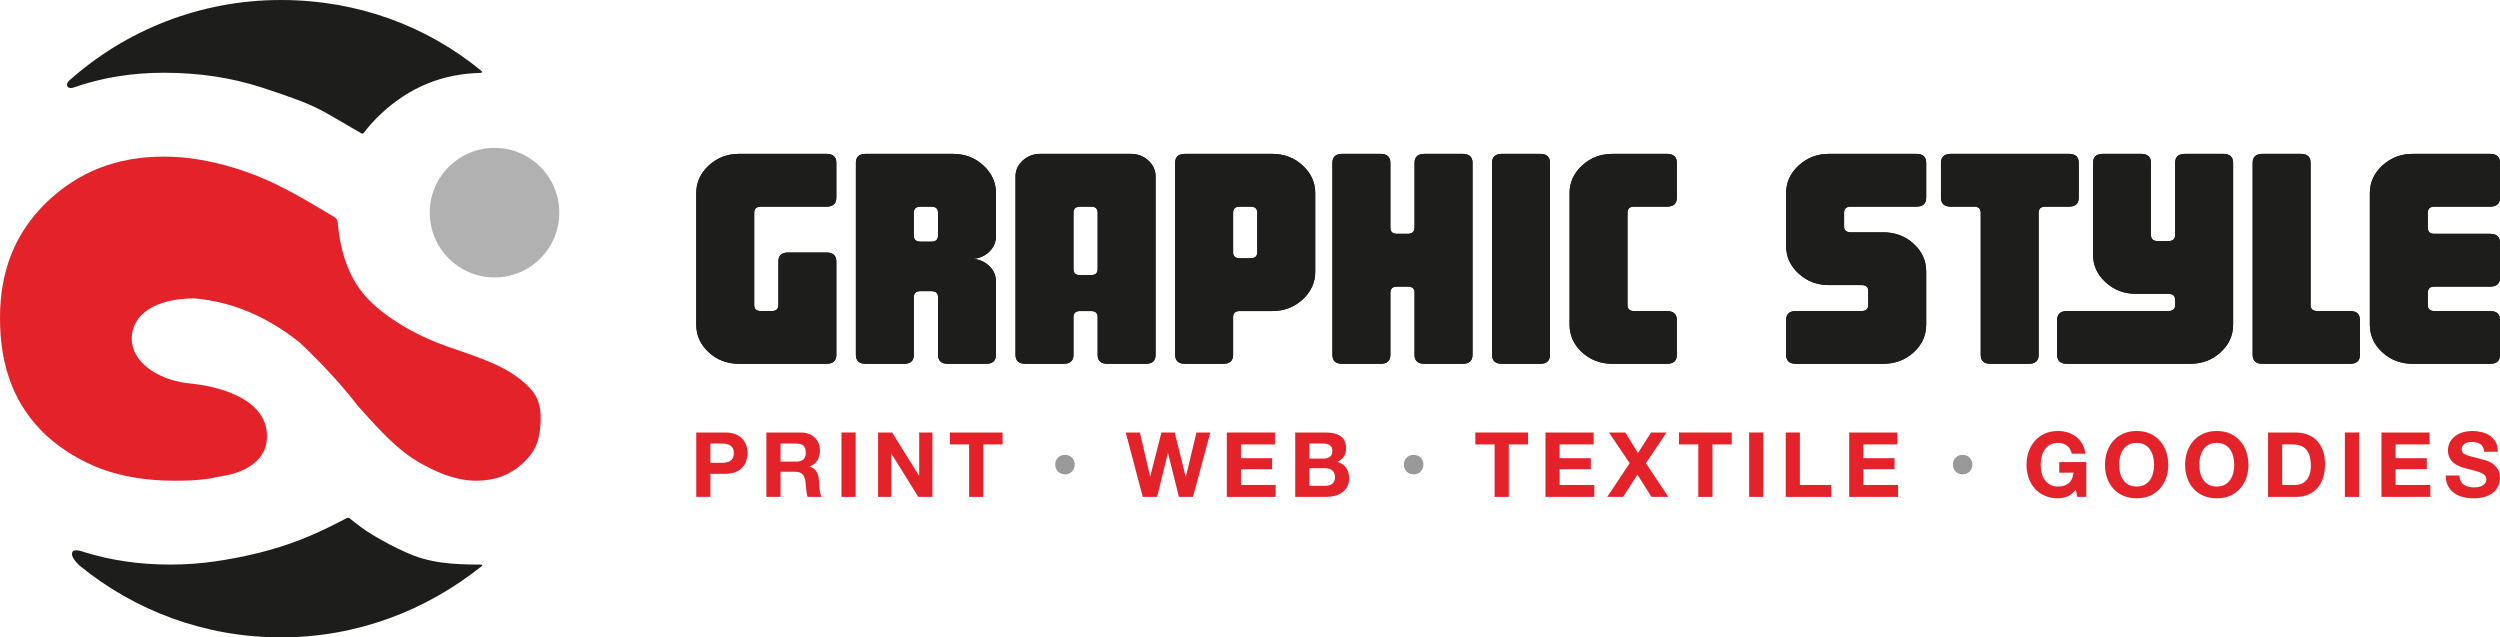 <?xml version="1.0" encoding="utf-8"?>
<!-- Generator: Adobe Illustrator 23.1.0, SVG Export Plug-In . SVG Version: 6.00 Build 0)  -->
<svg version="1.1" id="Calque_1" xmlns="http://www.w3.org/2000/svg" xmlns:xlink="http://www.w3.org/1999/xlink" x="0px" y="0px"
	 viewBox="0 0 486.698 124.083" style="enable-background:new 0 0 486.698 124.083;" xml:space="preserve">
<style type="text/css">
	.st0{fill:#1D1D1B;}
	.st1{fill:#B1B1B1;}
	.st2{fill:#E42229;}
	.st3{clip-path:url(#SVGID_2_);fill:#1D1D1B;}
	.st4{clip-path:url(#SVGID_4_);fill:#1D1D1B;}
	.st5{clip-path:url(#SVGID_6_);fill:#1D1D1B;}
	.st6{clip-path:url(#SVGID_8_);fill:#1D1D1B;}
	.st7{clip-path:url(#SVGID_10_);fill:#1D1D1B;}
	.st8{clip-path:url(#SVGID_12_);fill:#1D1D1B;}
	.st9{clip-path:url(#SVGID_14_);fill:#1D1D1B;}
	.st10{clip-path:url(#SVGID_16_);fill:#1D1D1B;}
	.st11{clip-path:url(#SVGID_18_);fill:#1D1D1B;}
	.st12{clip-path:url(#SVGID_20_);fill:#1D1D1B;}
	.st13{clip-path:url(#SVGID_22_);fill:#1D1D1B;}
	.st14{clip-path:url(#SVGID_24_);fill:#1D1D1B;}
	.st15{fill:#999999;}
</style>
<g>
	<g>
		<path class="st0" d="M93.77,110.223c-10.785,8.614-24.202,13.859-39.083,13.859c-14.835,0-28.446-5.217-39.121-13.911
			c0,0-2.102-1.777-1.422-2.783c0.435-0.638,2.364,0.129,2.364,0.129c5.151,1.59,10.7,2.395,16.623,2.395
			c3.009,0,6.021-0.215,8.937-0.648c2.874-0.421,5.706-0.984,8.392-1.651c2.738-0.685,5.366-1.51,7.798-2.45
			c2.411-0.926,4.89-2.051,7.371-3.33l1.819-0.942c0,0,0.351-0.234,0.674,0.061c1.415,1.132,2.93,2.308,4.649,3.318
			c2.011,1.186,4.104,2.306,6.124,3.194c4.609,2.17,9.187,2.448,14.743,2.448C93.639,109.912,94.098,109.961,93.77,110.223z"/>
		<path class="st0" d="M93.705,13.796C83.084,5.034,69.536,0,54.687,0C38.859,0,24.424,5.932,13.464,15.69
			c0,0-0.681,0.594-0.316,1.162c0.316,0.491,1.141,0.201,1.141,0.201c5.444-1.92,11.327-2.89,17.624-2.89
			c3.4,0,6.716,0.241,9.861,0.713c3.152,0.477,6.243,1.199,9.169,2.146c2.883,0.938,5.292,1.773,7.361,2.556
			c2.238,0.854,4.274,1.831,6.066,2.904l5.932,3.447c0,0,0.286,0.229,0.494-0.042c1.029-1.345,2.142-2.591,3.475-3.816
			c5.418-5.062,11.809-7.705,19.303-7.883C93.574,14.189,94.126,14.147,93.705,13.796z"/>
		<path class="st1" d="M108.883,41.396c0,6.968-5.642,12.616-12.608,12.616c-6.966,0-12.608-5.647-12.608-12.616
			c0-6.964,5.642-12.606,12.608-12.606C103.241,28.79,108.883,34.432,108.883,41.396z"/>
		<path class="st2" d="M69.615,78.969c2.806,3.08,6.519,7.462,10.553,10.162c1.812,1.213,3.543,2.051,5.014,2.705
			c2.654,1.162,5.198,1.751,7.52,1.751c3.625,0,6.599-1.113,9.092-3.412c2.324-2.144,3.285-4.183,3.451-8.037
			c0.15-3.496-0.718-5.416-2.935-7.42c-3.501-3.166-7.422-4.548-13.502-6.674c-3.643-1.185-6.956-2.624-9.751-4.246
			c-2.86-1.648-5.247-3.419-7.094-5.263c-3.756-3.751-5.678-8.891-6.215-15.227c-0.058-0.723-0.674-1.064-0.674-1.064l-4.429-2.631
			c-3.21-1.878-6.005-3.353-8.308-4.394c-2.275-1.022-4.583-1.887-6.854-2.567c-2.28-0.687-4.588-1.228-6.863-1.604
			c-2.233-0.372-4.497-0.559-6.706-0.559c-9.171,0-16.67,2.932-22.925,8.965C2.944,45.352,0,52.711,0,61.917
			c0,9.749,2.963,17.238,9.063,22.906c3.098,2.808,6.732,5.002,10.775,6.496c4.083,1.506,8.841,2.268,14.147,2.268
			c4.263,0,6.33-0.252,9.433-0.94c0,0,9.276-1.04,8.514-8.556c-0.725-7.151-10.789-8.961-14.285-9.374
			c-0.365-0.023-0.72-0.063-1.078-0.108c-0.068-0.005-0.11-0.009-0.11-0.009c-0.012,0-0.021-0.002-0.033-0.007
			c-6.148-0.786-10.787-4.352-10.787-8.64c0-4.74,4.576-7.843,12.211-7.868c7.504,0.678,14.156,3.575,20.465,8.572
			C58.316,66.657,64.981,72.812,69.615,78.969z"/>
	</g>
	<g>
		<g>
			<defs>
				<path id="SVGID_1_" d="M143.907,29.955c-2.317,0-4.286,0.758-5.921,2.261c-1.628,1.508-2.441,3.302-2.441,5.371v25.61
					c0,2.114,0.818,3.917,2.448,5.402c1.634,1.49,3.613,2.229,5.935,2.229h16.955c1.291,0,1.936-0.585,1.936-1.758V50.92
					c0-1.174-0.645-1.763-1.936-1.763h-7.415c-1.288,0-1.934,0.589-1.934,1.763v8.46c0,0.781-0.432,1.174-1.286,1.174h-2.132
					c-0.858,0-1.286-0.393-1.286-1.174V41.408c0-0.783,0.425-1.179,1.284-1.179h12.779c1.282,0,1.927-0.585,1.927-1.758v-6.758
					c0-1.174-0.645-1.758-1.931-1.758H143.907z"/>
			</defs>
			<use xlink:href="#SVGID_1_"  style="overflow:visible;fill:#1D1D1B;"/>
			<clipPath id="SVGID_2_">
				<use xlink:href="#SVGID_1_"  style="overflow:visible;"/>
			</clipPath>
			<rect x="135.545" y="29.955" class="st3" width="27.274" height="40.872"/>
		</g>
		<g>
			<defs>
				<path id="SVGID_3_" d="M177.902,45.869v-4.461c0-0.783,0.435-1.179,1.293-1.179h2.126c0.865,0,1.293,0.395,1.293,1.179v4.461
					c0,0.783-0.428,1.179-1.293,1.179h-2.126C178.337,47.048,177.902,46.653,177.902,45.869 M168.556,29.955
					c-1.288,0-1.934,0.584-1.934,1.758v37.355c0,1.174,0.646,1.758,1.934,1.758h7.415c1.291,0,1.932-0.585,1.932-1.758V57.849
					c0-0.781,0.435-1.169,1.293-1.169h2.126c0.865,0,1.293,0.388,1.293,1.169v11.219c0,1.174,0.643,1.758,1.932,1.758h7.417
					c1.288,0,1.934-0.585,1.934-1.758V54.8c0-1.213-0.477-2.252-1.417-3.112c-0.949-0.863-2.086-1.293-3.419-1.293
					c1.333,0,2.469-0.433,3.419-1.293c0.94-0.86,1.417-1.899,1.417-3.112v-8.401c0-2.07-0.818-3.863-2.451-5.371
					c-1.635-1.504-3.608-2.261-5.93-2.261H168.556z"/>
			</defs>
			<use xlink:href="#SVGID_3_"  style="overflow:visible;fill:#1D1D1B;"/>
			<clipPath id="SVGID_4_">
				<use xlink:href="#SVGID_3_"  style="overflow:visible;"/>
			</clipPath>
			<rect x="166.622" y="29.955" class="st4" width="27.275" height="40.872"/>
		</g>
		<g>
			<defs>
				<path id="SVGID_5_" d="M208.983,52.384V41.412c0-0.788,0.433-1.183,1.288-1.183h2.128c0.858,0,1.291,0.395,1.291,1.183v10.971
					c0,0.788-0.432,1.179-1.291,1.179h-2.128C209.416,53.563,208.983,53.172,208.983,52.384 M202.534,29.955
					c-1.331,0-2.472,0.428-3.414,1.293c-0.947,0.863-1.422,1.899-1.422,3.112v34.708c0,1.174,0.648,1.758,1.936,1.758h7.41
					c1.295,0,1.938-0.585,1.938-1.758v-7.34c0-0.783,0.433-1.174,1.288-1.174h2.128c0.858,0,1.291,0.39,1.291,1.174v7.34
					c0,1.174,0.643,1.758,1.932,1.758h7.415c1.291,0,1.936-0.585,1.936-1.758V34.36c0-1.213-0.475-2.25-1.419-3.112
					c-0.945-0.865-2.084-1.293-3.414-1.293H202.534z"/>
			</defs>
			<use xlink:href="#SVGID_5_"  style="overflow:visible;fill:#1D1D1B;"/>
			<clipPath id="SVGID_6_">
				<use xlink:href="#SVGID_5_"  style="overflow:visible;"/>
			</clipPath>
			<rect x="197.698" y="29.955" class="st5" width="27.275" height="40.872"/>
		</g>
		<g>
			<defs>
				<path id="SVGID_7_" d="M240.06,49.101v-7.693c0-0.783,0.43-1.179,1.286-1.179h2.13c0.863,0,1.288,0.395,1.288,1.179v7.693
					c0,0.783-0.426,1.174-1.288,1.174h-2.13C240.49,50.275,240.06,49.884,240.06,49.101 M230.711,29.955
					c-1.288,0-1.936,0.584-1.936,1.758v37.355c0,1.174,0.648,1.758,1.936,1.758h7.413c1.291,0,1.936-0.585,1.936-1.758v-7.34
					c0-0.783,0.43-1.174,1.286-1.174h6.32c2.327,0,4.3-0.753,5.932-2.261c1.637-1.508,2.451-3.302,2.451-5.371V37.587
					c0-2.07-0.814-3.863-2.451-5.371c-1.632-1.504-3.606-2.261-5.932-2.261H230.711z"/>
			</defs>
			<use xlink:href="#SVGID_7_"  style="overflow:visible;fill:#1D1D1B;"/>
			<clipPath id="SVGID_8_">
				<use xlink:href="#SVGID_7_"  style="overflow:visible;"/>
			</clipPath>
			<rect x="228.775" y="29.955" class="st6" width="27.274" height="40.872"/>
		</g>
		<g>
			<defs>
				<path id="SVGID_9_" d="M277.32,29.955c-1.293,0-1.936,0.584-1.936,1.758v12.632c-0.042,0.781-0.472,1.174-1.286,1.174h-2.128
					c-0.861,0-1.293-0.393-1.293-1.174V31.713c0-1.174-0.646-1.758-1.934-1.758h-7.415c-1.288,0-1.936,0.584-1.936,1.758v37.355
					c0,1.174,0.648,1.758,1.936,1.758h7.415c1.288,0,1.934-0.585,1.934-1.758V56.974c0-0.786,0.432-1.178,1.293-1.178h2.128
					c0.858,0,1.286,0.393,1.286,1.178v12.094c0,1.174,0.643,1.758,1.936,1.758h7.417c1.288,0,1.934-0.585,1.934-1.758V31.713
					c0-1.174-0.646-1.758-1.934-1.758H277.32z"/>
			</defs>
			<use xlink:href="#SVGID_9_"  style="overflow:visible;fill:#1D1D1B;"/>
			<clipPath id="SVGID_10_">
				<use xlink:href="#SVGID_9_"  style="overflow:visible;"/>
			</clipPath>
			<rect x="259.391" y="29.955" class="st7" width="27.279" height="40.872"/>
		</g>
		<g>
			<defs>
				<path id="SVGID_11_" d="M292.404,29.955c-1.286,0-1.934,0.584-1.934,1.758v37.355c0,1.174,0.648,1.758,1.934,1.758h7.42
					c1.284,0,1.927-0.585,1.927-1.758V31.713c0-1.174-0.643-1.758-1.927-1.758H292.404z"/>
			</defs>
			<use xlink:href="#SVGID_11_"  style="overflow:visible;fill:#1D1D1B;"/>
			<clipPath id="SVGID_12_">
				<use xlink:href="#SVGID_11_"  style="overflow:visible;"/>
			</clipPath>
			<rect x="290.47" y="29.955" class="st8" width="11.28" height="40.872"/>
		</g>
		<g>
			<defs>
				<path id="SVGID_13_" d="M313.938,29.955c-2.32,0-4.293,0.758-5.928,2.261c-1.634,1.508-2.448,3.302-2.448,5.371v25.61
					c0,2.114,0.814,3.917,2.448,5.402c1.634,1.49,3.608,2.229,5.928,2.229h10.576c1.289,0,1.934-0.585,1.934-1.758v-6.751
					c0-1.174-0.646-1.763-1.934-1.763h-6.384c-0.863,0-1.291-0.393-1.291-1.174V41.408c0-0.783,0.428-1.179,1.291-1.179h6.384
					c1.289,0,1.934-0.585,1.934-1.758v-6.758c0-1.174-0.646-1.758-1.934-1.758H313.938z"/>
			</defs>
			<use xlink:href="#SVGID_13_"  style="overflow:visible;fill:#1D1D1B;"/>
			<clipPath id="SVGID_14_">
				<use xlink:href="#SVGID_13_"  style="overflow:visible;"/>
			</clipPath>
			<rect x="305.562" y="29.955" class="st9" width="20.886" height="40.872"/>
		</g>
		<g>
			<defs>
				<path id="SVGID_15_" d="M356.096,29.955c-2.322,0-4.295,0.758-5.93,2.261c-1.635,1.508-2.448,3.302-2.448,5.371v10.284
					c0,2.109,0.814,3.912,2.448,5.397c1.635,1.492,3.608,2.233,5.93,2.233h6.321c0.858,0,1.288,0.374,1.288,1.118v2.761
					c0,0.781-0.43,1.174-1.288,1.174H349.65c-1.288,0-1.931,0.589-1.931,1.763v6.751c0,1.174,0.643,1.758,1.931,1.758h16.958
					c2.322,0,4.3-0.739,5.932-2.229c1.635-1.485,2.451-3.288,2.451-5.402V52.859c0-2.119-0.816-3.917-2.451-5.406
					c-1.632-1.485-3.61-2.229-5.932-2.229h-6.51c-0.73-0.079-1.094-0.449-1.094-1.113v-2.703c0-0.783,0.426-1.179,1.288-1.179
					h12.765c1.288,0,1.934-0.585,1.934-1.758v-6.758c0-1.174-0.645-1.758-1.934-1.758H356.096z"/>
			</defs>
			<use xlink:href="#SVGID_15_"  style="overflow:visible;fill:#1D1D1B;"/>
			<clipPath id="SVGID_16_">
				<use xlink:href="#SVGID_15_"  style="overflow:visible;"/>
			</clipPath>
			<rect x="347.718" y="29.955" class="st10" width="27.272" height="40.872"/>
		</g>
		<g>
			<defs>
				<path id="SVGID_17_" d="M379.8,29.955c-1.286,0-1.934,0.584-1.934,1.758v6.758c0,1.174,0.648,1.758,1.934,1.758h4.511
					c0.863,0,1.291,0.395,1.291,1.179v27.66c0,1.174,0.645,1.758,1.934,1.758h7.42c1.288,0,1.929-0.585,1.929-1.758v-27.66
					c0-0.783,0.432-1.179,1.293-1.179h4.576c1.293,0,1.934-0.585,1.934-1.758v-6.758c0-1.174-0.641-1.758-1.934-1.758H379.8z"/>
			</defs>
			<use xlink:href="#SVGID_17_"  style="overflow:visible;fill:#1D1D1B;"/>
			<clipPath id="SVGID_18_">
				<use xlink:href="#SVGID_17_"  style="overflow:visible;"/>
			</clipPath>
			<rect x="377.866" y="29.955" class="st11" width="26.821" height="40.872"/>
		</g>
		<g>
			<defs>
				<path id="SVGID_19_" d="M425.391,29.955c-1.288,0-1.934,0.584-1.934,1.754v14.046c0,0.783-0.432,1.174-1.291,1.174h-2.128
					c-0.861,0-1.286-0.391-1.286-1.174V31.708c0-1.169-0.65-1.754-1.936-1.754h-7.413c-1.295,0-1.931,0.584-1.931,1.758v17.872
					c0,2.074,0.811,3.863,2.444,5.362c1.632,1.508,3.613,2.256,5.935,2.256h6.316c0.858,0,1.291,0.395,1.291,1.178v0.998
					c0,0.781-0.432,1.174-1.291,1.174h-19.748c-1.288,0-1.934,0.589-1.934,1.763v6.751c0,1.174,0.645,1.758,1.934,1.758h23.938
					c2.322,0,4.3-0.739,5.932-2.229c1.635-1.485,2.453-3.288,2.453-5.402V31.713c0-1.174-0.648-1.758-1.936-1.758H425.391z"/>
			</defs>
			<use xlink:href="#SVGID_19_"  style="overflow:visible;fill:#1D1D1B;"/>
			<clipPath id="SVGID_20_">
				<use xlink:href="#SVGID_19_"  style="overflow:visible;"/>
			</clipPath>
			<rect x="400.485" y="29.955" class="st12" width="34.257" height="40.872"/>
		</g>
		<g>
			<defs>
				<path id="SVGID_21_" d="M440.478,29.955c-1.288,0-1.934,0.584-1.934,1.758v37.355c0,1.174,0.646,1.758,1.934,1.758h17.023
					c1.288,0,1.934-0.585,1.934-1.758v-6.751c0-1.174-0.645-1.763-1.934-1.763h-6.384c-0.863,0-1.291-0.393-1.291-1.174V31.713
					c0-1.174-0.643-1.758-1.936-1.758H440.478z"/>
			</defs>
			<use xlink:href="#SVGID_21_"  style="overflow:visible;fill:#1D1D1B;"/>
			<clipPath id="SVGID_22_">
				<use xlink:href="#SVGID_21_"  style="overflow:visible;"/>
			</clipPath>
			<rect x="438.544" y="29.955" class="st13" width="20.891" height="40.872"/>
		</g>
		<g>
			<defs>
				<path id="SVGID_23_" d="M469.74,29.955c-2.322,0-4.295,0.758-5.932,2.261c-1.634,1.508-2.45,3.302-2.45,5.371v25.61
					c0,2.114,0.816,3.917,2.45,5.402c1.637,1.49,3.61,2.229,5.932,2.229h15.022c1.293,0,1.936-0.585,1.936-1.758v-6.751
					c0-1.174-0.643-1.763-1.936-1.763h-10.832c-0.858,0-1.288-0.393-1.288-1.174v-2.406c0-0.786,0.43-1.178,1.288-1.178h10.832
					c1.293,0,1.936-0.589,1.936-1.763v-6.751c0-1.178-0.643-1.763-1.936-1.763h-10.832c-0.858,0-1.288-0.393-1.288-1.174v-2.937
					c0-0.783,0.43-1.179,1.288-1.179h10.832c1.293,0,1.936-0.585,1.936-1.758v-6.758c0-1.174-0.643-1.758-1.936-1.758H469.74z"/>
			</defs>
			<use xlink:href="#SVGID_23_"  style="overflow:visible;fill:#1D1D1B;"/>
			<clipPath id="SVGID_24_">
				<use xlink:href="#SVGID_23_"  style="overflow:visible;"/>
			</clipPath>
			<rect x="461.358" y="29.955" class="st14" width="25.341" height="40.872"/>
		</g>
	</g>
	<path class="st2" d="M141.194,84.2c0.786,0,1.452,0.117,2.003,0.343c0.551,0.227,0.999,0.529,1.342,0.903
		c0.345,0.376,0.599,0.803,0.755,1.284c0.158,0.479,0.24,0.977,0.24,1.492c0,0.503-0.081,0.994-0.24,1.48
		c-0.156,0.486-0.41,0.915-0.755,1.293c-0.342,0.374-0.791,0.676-1.342,0.901c-0.551,0.23-1.217,0.343-2.003,0.343H138.3v4.494
		h-2.755V84.2H141.194z M140.441,90.1c0.316,0,0.618-0.024,0.91-0.072c0.292-0.046,0.551-0.137,0.776-0.271
		c0.22-0.136,0.4-0.326,0.532-0.573c0.136-0.244,0.204-0.568,0.204-0.963c0-0.398-0.067-0.721-0.204-0.966
		c-0.132-0.247-0.312-0.436-0.532-0.572c-0.225-0.134-0.484-0.225-0.776-0.273c-0.292-0.046-0.594-0.067-0.91-0.067H138.3V90.1
		H140.441z"/>
	<path class="st2" d="M155.955,84.2c0.561,0,1.068,0.093,1.519,0.273c0.45,0.182,0.836,0.429,1.16,0.745
		c0.321,0.318,0.568,0.683,0.738,1.097c0.168,0.415,0.254,0.865,0.254,1.344c0,0.738-0.156,1.372-0.465,1.914
		c-0.311,0.534-0.817,0.944-1.519,1.229v0.031c0.34,0.096,0.618,0.24,0.843,0.431c0.22,0.194,0.4,0.419,0.544,0.685
		c0.139,0.261,0.24,0.556,0.307,0.87c0.065,0.316,0.108,0.63,0.132,0.946c0.012,0.199,0.022,0.431,0.036,0.702
		c0.009,0.271,0.031,0.546,0.057,0.824c0.031,0.285,0.077,0.551,0.144,0.803c0.065,0.251,0.158,0.465,0.29,0.64h-2.757
		c-0.153-0.398-0.244-0.874-0.28-1.423c-0.034-0.551-0.089-1.078-0.158-1.581c-0.093-0.654-0.292-1.131-0.597-1.437
		c-0.304-0.307-0.803-0.455-1.49-0.455h-2.757v4.896h-2.757V84.2H155.955z M154.973,89.87c0.632,0,1.107-0.141,1.423-0.419
		c0.314-0.285,0.472-0.74,0.472-1.37c0-0.606-0.158-1.049-0.472-1.327c-0.316-0.275-0.791-0.41-1.423-0.41h-3.018v3.526H154.973z"/>
	<path class="st2" d="M166.574,84.2v12.533h-2.755V84.2H166.574z"/>
	<path class="st2" d="M173.679,84.2l5.232,8.408h0.036V84.2h2.577v12.533h-2.752l-5.213-8.391h-0.036v8.391h-2.58V84.2H173.679z"/>
	<path class="st2" d="M184.914,86.519V84.2h10.267v2.319h-3.756v10.215h-2.757V86.519H184.914z"/>
	<path class="st15" d="M209.224,90.45c0,0.536-0.18,0.987-0.537,1.351c-0.357,0.362-0.81,0.546-1.361,0.546
		c-0.548,0-1.004-0.184-1.358-0.546c-0.359-0.364-0.537-0.815-0.537-1.351c0-0.549,0.177-1.004,0.537-1.361
		c0.355-0.354,0.81-0.534,1.358-0.534c0.551,0,1.004,0.18,1.361,0.534C209.044,89.446,209.224,89.901,209.224,90.45z"/>
	<path class="st2" d="M229.514,96.733l-2.127-8.53h-0.036l-2.086,8.53h-2.791L219.156,84.2h2.755l1.984,8.531h0.036l2.178-8.531
		h2.58l2.141,8.638h0.036l2.053-8.638h2.702l-3.371,12.533H229.514z"/>
	<path class="st2" d="M248.204,84.2v2.319h-6.616v2.683h6.07v2.144h-6.07v3.069h6.755v2.319h-9.512V84.2H248.204z"/>
	<path class="st2" d="M258.049,84.2c0.597,0,1.138,0.053,1.631,0.161c0.491,0.105,0.913,0.276,1.265,0.515
		c0.35,0.242,0.62,0.563,0.815,0.958c0.194,0.398,0.29,0.889,0.29,1.473c0,0.63-0.141,1.157-0.429,1.581
		c-0.29,0.419-0.714,0.764-1.275,1.035c0.774,0.221,1.351,0.613,1.73,1.167c0.381,0.553,0.57,1.226,0.57,2.01
		c0,0.63-0.12,1.178-0.369,1.643c-0.245,0.46-0.577,0.838-0.992,1.131c-0.412,0.292-0.889,0.508-1.423,0.649
		c-0.532,0.139-1.076,0.211-1.639,0.211h-6.07V84.2H258.049z M257.697,89.276c0.491,0,0.896-0.118,1.212-0.352
		c0.314-0.235,0.472-0.618,0.472-1.145c0-0.287-0.05-0.529-0.158-0.716c-0.103-0.189-0.244-0.333-0.419-0.441
		c-0.177-0.103-0.376-0.175-0.606-0.216c-0.228-0.045-0.465-0.062-0.712-0.062h-2.58v2.932H257.697z M257.855,94.589
		c0.271,0,0.527-0.022,0.771-0.077c0.247-0.055,0.462-0.139,0.652-0.266c0.184-0.122,0.335-0.287,0.445-0.501
		c0.113-0.206,0.168-0.477,0.168-0.805c0-0.644-0.182-1.104-0.544-1.377c-0.362-0.275-0.846-0.41-1.44-0.41h-3.001v3.435H257.855z"
		/>
	<path class="st15" d="M277.108,90.45c0,0.536-0.18,0.987-0.537,1.351c-0.354,0.362-0.81,0.546-1.358,0.546
		c-0.551,0-1.006-0.184-1.361-0.546c-0.357-0.364-0.537-0.815-0.537-1.351c0-0.549,0.18-1.004,0.537-1.361
		c0.354-0.354,0.81-0.534,1.361-0.534c0.548,0,1.004,0.18,1.358,0.534C276.928,89.446,277.108,89.901,277.108,90.45z"/>
	<path class="st2" d="M287.219,86.519V84.2h10.267v2.319h-3.756v10.215h-2.757V86.519H287.219z"/>
	<path class="st2" d="M310.243,84.2v2.319h-6.617v2.683h6.073v2.144h-6.073v3.069h6.758v2.319h-9.512V84.2H310.243z"/>
	<path class="st2" d="M313.227,84.2h3.193l2.46,4.003l2.544-4.003h3.018l-4.019,5.984l4.369,6.549h-3.282l-2.738-4.338l-2.788,4.338
		h-3.09l4.369-6.566L313.227,84.2z"/>
	<path class="st2" d="M326.865,86.519V84.2h10.27v2.319h-3.756v10.215h-2.757V86.519H326.865z"/>
	<path class="st2" d="M343.274,84.2v12.533h-2.755V84.2H343.274z"/>
	<path class="st2" d="M350.398,84.2v10.215h6.108v2.319h-8.861V84.2H350.398z"/>
	<path class="st2" d="M369.371,84.2v2.319h-6.617v2.683h6.073v2.144h-6.073v3.069h6.755v2.319H360V84.2H369.371z"/>
	<path class="st15" d="M383.974,90.45c0,0.536-0.177,0.987-0.537,1.351c-0.357,0.362-0.807,0.546-1.358,0.546
		c-0.551,0-1.004-0.184-1.361-0.546c-0.357-0.364-0.534-0.815-0.534-1.351c0-0.549,0.177-1.004,0.534-1.361
		c0.357-0.354,0.81-0.534,1.361-0.534c0.551,0,1.001,0.18,1.358,0.534C383.797,89.446,383.974,89.901,383.974,90.45z"/>
	<path class="st2" d="M402.489,96.635c-0.596,0.251-1.2,0.376-1.809,0.376c-0.958,0-1.821-0.165-2.589-0.498
		c-0.764-0.333-1.409-0.793-1.936-1.378c-0.527-0.587-0.932-1.272-1.212-2.065c-0.28-0.788-0.424-1.638-0.424-2.554
		c0-0.932,0.144-1.801,0.424-2.601c0.28-0.803,0.685-1.505,1.212-2.099c0.527-0.599,1.171-1.064,1.936-1.406
		c0.769-0.338,1.631-0.508,2.589-0.508c0.644,0,1.267,0.098,1.871,0.287c0.601,0.194,1.147,0.477,1.631,0.851
		c0.486,0.378,0.886,0.838,1.202,1.387c0.319,0.551,0.508,1.186,0.58,1.897h-2.632c-0.165-0.702-0.482-1.229-0.949-1.581
		c-0.467-0.347-1.035-0.522-1.703-0.522c-0.618,0-1.145,0.118-1.578,0.355c-0.434,0.244-0.786,0.563-1.052,0.97
		c-0.268,0.4-0.467,0.86-0.589,1.377c-0.122,0.513-0.185,1.045-0.185,1.593c0,0.527,0.062,1.042,0.185,1.538
		c0.122,0.498,0.321,0.944,0.589,1.341c0.266,0.4,0.618,0.721,1.052,0.958c0.433,0.239,0.961,0.362,1.578,0.362
		c0.915,0,1.617-0.235,2.118-0.695c0.496-0.465,0.786-1.136,0.87-2.007h-2.774v-2.055h5.263v6.774H404.4l-0.278-1.423
		C403.632,95.945,403.085,96.386,402.489,96.635z"/>
	<path class="st2" d="M410.212,87.915c0.283-0.803,0.683-1.505,1.21-2.099c0.527-0.599,1.176-1.064,1.943-1.406
		c0.764-0.338,1.627-0.508,2.59-0.508c0.968,0,1.835,0.17,2.597,0.508c0.757,0.342,1.401,0.807,1.928,1.406
		c0.527,0.594,0.932,1.296,1.212,2.099c0.278,0.8,0.421,1.67,0.421,2.601c0,0.915-0.144,1.765-0.421,2.554
		c-0.28,0.793-0.685,1.478-1.212,2.065c-0.527,0.584-1.171,1.045-1.928,1.378c-0.762,0.333-1.629,0.498-2.597,0.498
		c-0.963,0-1.825-0.165-2.59-0.498c-0.767-0.333-1.416-0.793-1.943-1.378c-0.527-0.587-0.927-1.272-1.21-2.065
		c-0.28-0.788-0.419-1.638-0.419-2.554C409.793,89.585,409.932,88.715,410.212,87.915z M412.73,92.055
		c0.125,0.498,0.319,0.944,0.59,1.341c0.271,0.4,0.62,0.721,1.054,0.958c0.431,0.239,0.958,0.362,1.581,0.362
		c0.616,0,1.143-0.122,1.578-0.362c0.431-0.237,0.783-0.558,1.052-0.958c0.268-0.398,0.465-0.843,0.589-1.341
		c0.122-0.496,0.184-1.011,0.184-1.538c0-0.548-0.062-1.08-0.184-1.593c-0.125-0.517-0.321-0.977-0.589-1.377
		c-0.268-0.407-0.621-0.726-1.052-0.97c-0.436-0.237-0.963-0.355-1.578-0.355c-0.623,0-1.15,0.118-1.581,0.355
		c-0.434,0.244-0.784,0.563-1.054,0.97c-0.271,0.4-0.465,0.86-0.59,1.377c-0.122,0.513-0.182,1.045-0.182,1.593
		C412.548,91.044,412.608,91.559,412.73,92.055z"/>
	<path class="st2" d="M425.814,87.915c0.283-0.803,0.685-1.505,1.212-2.099c0.527-0.599,1.174-1.064,1.938-1.406
		c0.767-0.338,1.631-0.508,2.59-0.508c0.97,0,1.837,0.17,2.599,0.508c0.759,0.342,1.404,0.807,1.929,1.406
		c0.527,0.594,0.932,1.296,1.21,2.099c0.283,0.8,0.424,1.67,0.424,2.601c0,0.915-0.141,1.765-0.424,2.554
		c-0.278,0.793-0.683,1.478-1.21,2.065c-0.525,0.584-1.169,1.045-1.929,1.378c-0.762,0.333-1.629,0.498-2.599,0.498
		c-0.958,0-1.823-0.165-2.59-0.498c-0.764-0.333-1.411-0.793-1.938-1.378c-0.527-0.587-0.93-1.272-1.212-2.065
		c-0.283-0.788-0.421-1.638-0.421-2.554C425.393,89.585,425.531,88.715,425.814,87.915z M428.334,92.055
		c0.122,0.498,0.316,0.944,0.587,1.341c0.268,0.4,0.621,0.721,1.052,0.958c0.434,0.239,0.961,0.362,1.581,0.362
		c0.62,0,1.147-0.122,1.581-0.362c0.434-0.237,0.783-0.558,1.052-0.958c0.268-0.398,0.467-0.843,0.587-1.341
		c0.122-0.496,0.187-1.011,0.187-1.538c0-0.548-0.064-1.08-0.187-1.593c-0.12-0.517-0.319-0.977-0.587-1.377
		c-0.268-0.407-0.618-0.726-1.052-0.97c-0.434-0.237-0.961-0.355-1.581-0.355c-0.621,0-1.148,0.118-1.581,0.355
		c-0.431,0.244-0.783,0.563-1.052,0.97c-0.271,0.4-0.465,0.86-0.587,1.377c-0.125,0.513-0.184,1.045-0.184,1.593
		C428.15,91.044,428.21,91.559,428.334,92.055z"/>
	<path class="st2" d="M446.947,84.2c0.807,0,1.559,0.129,2.254,0.386c0.697,0.259,1.301,0.644,1.809,1.16
		c0.508,0.517,0.906,1.162,1.193,1.931c0.287,0.774,0.429,1.679,0.429,2.721c0,0.913-0.117,1.756-0.352,2.525
		c-0.235,0.776-0.585,1.442-1.059,2c-0.477,0.563-1.066,1.004-1.773,1.33c-0.709,0.319-1.54,0.482-2.501,0.482h-5.407V84.2H446.947z
		 M446.753,94.414c0.398,0,0.786-0.065,1.159-0.189c0.374-0.132,0.707-0.342,0.999-0.645c0.292-0.297,0.527-0.685,0.702-1.166
		c0.177-0.477,0.263-1.064,0.263-1.751c0-0.635-0.06-1.202-0.185-1.713c-0.125-0.508-0.323-0.946-0.606-1.31
		c-0.278-0.359-0.651-0.64-1.111-0.834c-0.465-0.194-1.037-0.288-1.713-0.288h-1.967v7.896H446.753z"/>
	<path class="st2" d="M459.251,84.2v12.533h-2.755V84.2H459.251z"/>
	<path class="st2" d="M472.991,84.2v2.319h-6.616v2.683h6.073v2.144h-6.073v3.069h6.758v2.319h-9.513V84.2H472.991z"/>
	<path class="st2" d="M479.047,93.643c0.151,0.292,0.352,0.532,0.604,0.712c0.251,0.179,0.549,0.316,0.886,0.402
		c0.34,0.089,0.69,0.134,1.054,0.134c0.247,0,0.508-0.022,0.791-0.062c0.28-0.041,0.541-0.122,0.79-0.239
		c0.242-0.113,0.45-0.276,0.611-0.482c0.165-0.204,0.249-0.465,0.249-0.779c0-0.338-0.108-0.618-0.326-0.824
		c-0.218-0.213-0.501-0.388-0.85-0.527c-0.352-0.141-0.75-0.266-1.193-0.371c-0.445-0.103-0.896-0.221-1.353-0.35
		c-0.467-0.118-0.927-0.261-1.368-0.429c-0.446-0.17-0.843-0.391-1.193-0.661c-0.352-0.266-0.635-0.604-0.851-1.008
		c-0.218-0.402-0.328-0.894-0.328-1.464c0-0.645,0.139-1.202,0.412-1.677c0.276-0.472,0.637-0.869,1.083-1.183
		c0.443-0.316,0.944-0.551,1.509-0.704c0.561-0.151,1.121-0.228,1.684-0.228c0.654,0,1.281,0.072,1.885,0.221
		c0.604,0.144,1.138,0.381,1.607,0.711c0.467,0.323,0.838,0.743,1.114,1.251c0.276,0.51,0.412,1.126,0.412,1.852h-2.669
		c-0.022-0.374-0.101-0.681-0.235-0.927c-0.134-0.249-0.314-0.436-0.537-0.582c-0.22-0.139-0.477-0.237-0.764-0.297
		c-0.285-0.057-0.599-0.084-0.937-0.084c-0.223,0-0.446,0.021-0.666,0.067c-0.225,0.048-0.427,0.129-0.609,0.247
		c-0.18,0.117-0.33,0.261-0.445,0.438c-0.117,0.175-0.177,0.4-0.177,0.666c0,0.247,0.046,0.445,0.141,0.599
		c0.093,0.153,0.278,0.292,0.553,0.419c0.273,0.129,0.652,0.256,1.14,0.386c0.486,0.132,1.121,0.292,1.904,0.491
		c0.235,0.05,0.558,0.132,0.973,0.256c0.417,0.122,0.829,0.316,1.238,0.587c0.41,0.271,0.764,0.63,1.064,1.08
		c0.297,0.45,0.446,1.028,0.446,1.73c0,0.573-0.11,1.104-0.333,1.595c-0.223,0.489-0.556,0.917-0.992,1.274
		c-0.438,0.354-0.982,0.635-1.631,0.831c-0.652,0.199-1.404,0.297-2.257,0.297c-0.69,0-1.358-0.084-2.01-0.252
		c-0.652-0.17-1.222-0.436-1.72-0.8c-0.498-0.362-0.891-0.824-1.186-1.385c-0.292-0.563-0.431-1.229-0.419-2.003h2.666
		C478.817,92.994,478.894,93.351,479.047,93.643z"/>
</g>
</svg>
